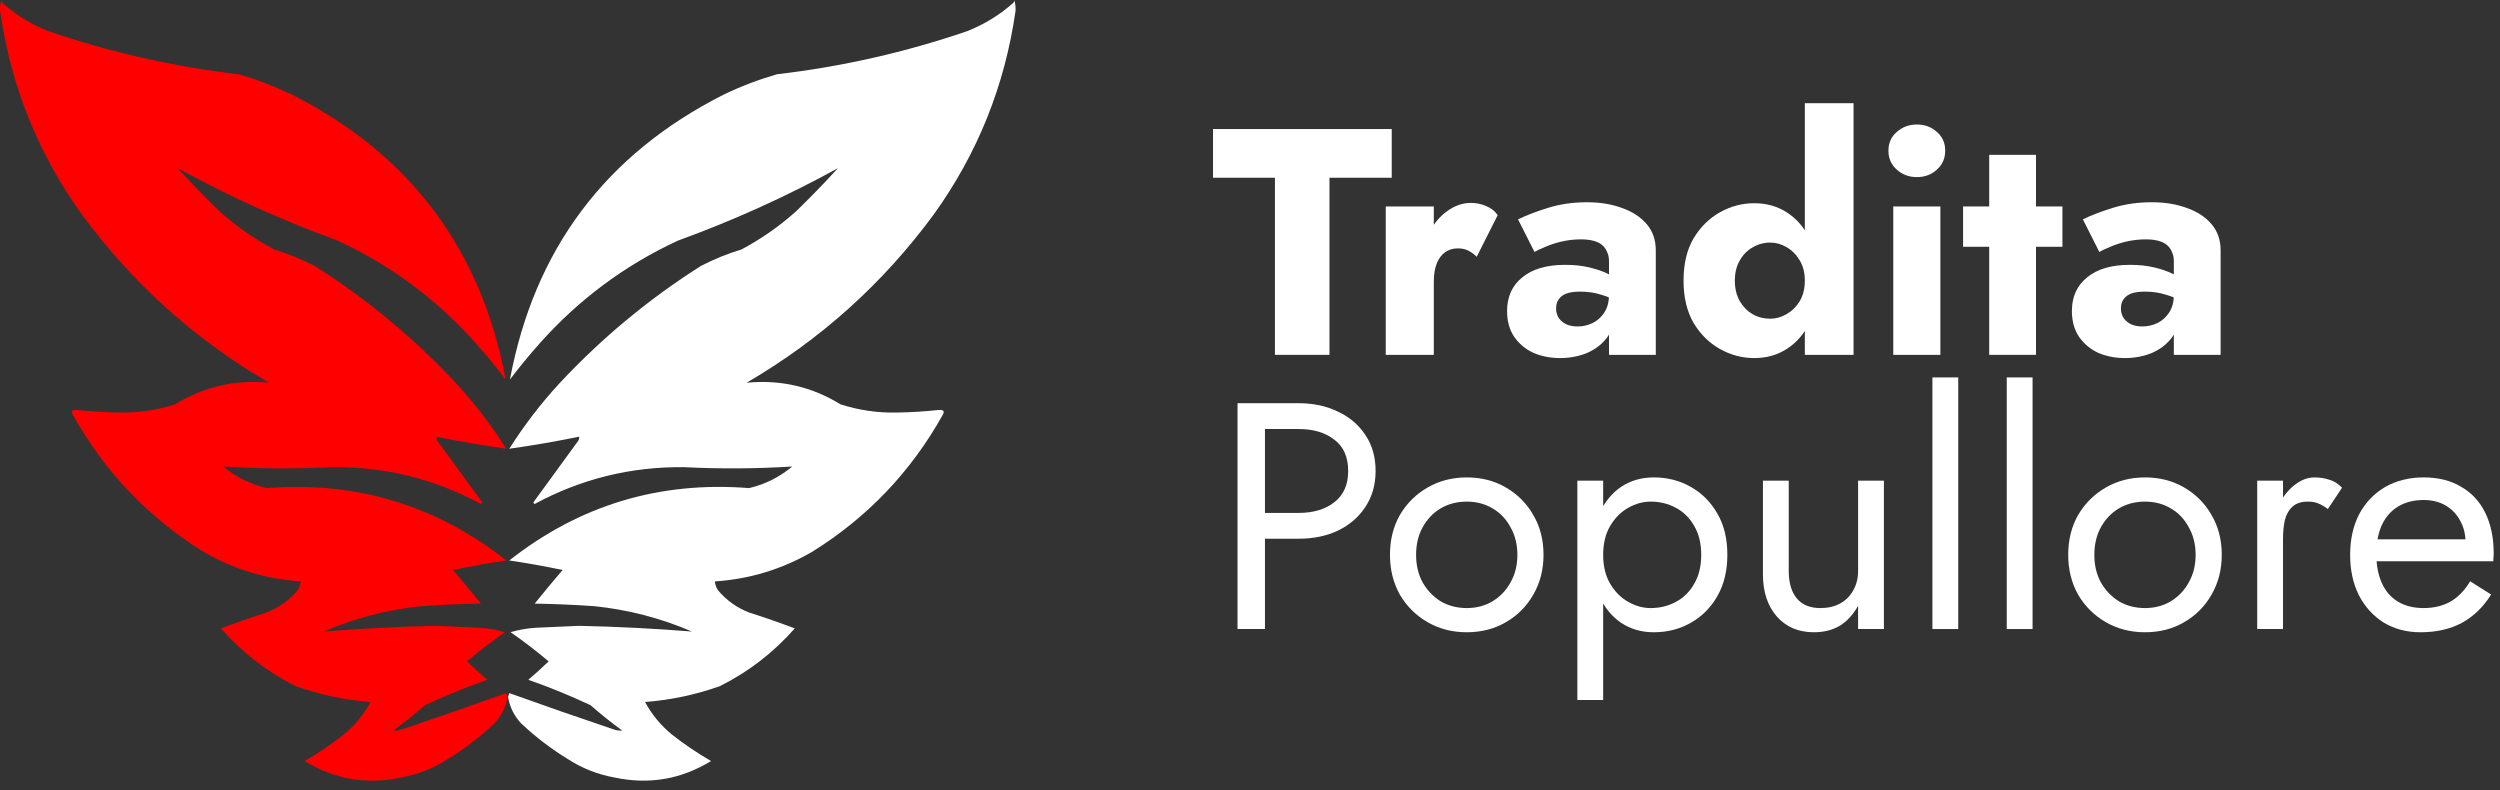 <svg width="155" height="49" viewBox="0 0 155 49" fill="none" xmlns="http://www.w3.org/2000/svg">
<rect x="0" y="0" width="155" height="49" fill="#333333" stroke="none"/>
<path fill-rule="evenodd" clip-rule="evenodd" d="M62.885 0C62.951 0.223 62.977 0.446 62.964 0.669C62.303 5.304 60.612 9.515 57.89 13.301C54.735 17.587 50.867 21.063 46.287 23.73C48.387 23.525 50.328 23.971 52.108 25.068C53.245 25.433 54.412 25.604 55.609 25.579C56.463 25.565 57.315 25.512 58.165 25.422C58.497 25.389 58.589 25.494 58.441 25.737C56.48 29.246 53.792 32.066 50.377 34.197C48.501 35.29 46.482 35.906 44.32 36.047C44.34 36.245 44.406 36.429 44.517 36.598C45.039 37.22 45.681 37.679 46.444 37.975C47.4 38.281 48.344 38.609 49.276 38.959C47.959 40.457 46.412 41.651 44.635 42.54C43.133 43.074 41.586 43.402 39.994 43.524C40.411 44.296 40.961 44.965 41.646 45.531C42.418 46.14 43.231 46.691 44.084 47.184C42.232 48.318 40.239 48.659 38.106 48.207C37.089 48.025 36.145 47.658 35.274 47.105C34.213 46.462 33.23 45.715 32.324 44.862C31.881 44.396 31.606 43.846 31.498 43.209C31.524 43.13 31.55 43.052 31.577 42.973C33.717 43.742 35.867 44.489 38.027 45.216C38.21 45.282 38.393 45.308 38.578 45.295C37.898 44.798 37.242 44.273 36.611 43.721C35.353 43.131 34.068 42.606 32.757 42.147C33.19 41.779 33.609 41.398 34.015 41.005C33.257 40.364 32.47 39.761 31.655 39.195C32.168 39.044 32.693 38.952 33.229 38.92C34.12 38.878 35.011 38.839 35.903 38.802C38.244 38.851 40.578 38.969 42.904 39.156C40.97 38.325 38.951 37.8 36.847 37.582C35.616 37.497 34.384 37.444 33.15 37.424C33.717 36.722 34.294 36.027 34.881 35.339C33.788 35.109 32.686 34.913 31.577 34.748C35.934 31.319 40.89 29.824 46.444 30.262C47.445 30.024 48.336 29.578 49.119 28.924C46.881 29.064 44.639 29.077 42.393 28.964C39.108 28.93 36.027 29.691 33.15 31.246C33.07 31.206 33.056 31.154 33.111 31.089C34.028 29.829 34.946 28.57 35.864 27.311C35.902 27.236 35.915 27.157 35.903 27.075C34.465 27.37 33.023 27.619 31.577 27.822C32.489 26.379 33.524 25.028 34.684 23.769C37.309 20.956 40.233 18.53 43.455 16.489C44.263 16.071 45.102 15.73 45.972 15.466C47.196 14.814 48.324 14.027 49.355 13.104C50.249 12.236 51.114 11.344 51.951 10.428C48.777 12.173 45.474 13.668 42.039 14.915C38.728 16.448 35.857 18.586 33.425 21.329C32.792 22.041 32.189 22.775 31.616 23.533C33.129 15.454 37.547 9.564 44.871 5.864C45.936 5.351 47.038 4.931 48.175 4.604C52.206 4.133 56.139 3.241 59.974 1.928C61.041 1.507 61.998 0.916 62.846 0.157C62.882 0.111 62.895 0.058 62.885 0Z" fill="white"/>
<path fill-rule="evenodd" clip-rule="evenodd" d="M0.082 0C0.016 0.223 -0.01 0.446 0.003 0.669C0.664 5.304 2.356 9.515 5.077 13.301C8.232 17.587 12.1 21.063 16.68 23.73C14.58 23.525 12.639 23.971 10.859 25.068C9.722 25.433 8.555 25.604 7.359 25.579C6.504 25.565 5.652 25.512 4.802 25.422C4.47 25.389 4.378 25.494 4.527 25.737C6.487 29.246 9.175 32.066 12.59 34.197C14.466 35.29 16.485 35.906 18.647 36.047C18.627 36.245 18.561 36.429 18.45 36.598C17.929 37.22 17.286 37.679 16.523 37.975C15.568 38.281 14.624 38.609 13.691 38.959C15.008 40.457 16.555 41.651 18.332 42.54C19.834 43.074 21.381 43.402 22.974 43.524C22.557 44.296 22.006 44.965 21.322 45.531C20.549 46.14 19.737 46.691 18.883 47.184C20.735 48.318 22.728 48.659 24.861 48.207C25.878 48.025 26.823 47.658 27.693 47.105C28.754 46.462 29.738 45.715 30.643 44.862C31.086 44.396 31.361 43.846 31.469 43.209C31.443 43.13 31.417 43.052 31.391 42.973C29.25 43.742 27.1 44.489 24.94 45.216C24.758 45.282 24.574 45.308 24.389 45.295C25.07 44.798 25.725 44.273 26.356 43.721C27.614 43.131 28.899 42.606 30.211 42.147C29.777 41.779 29.358 41.398 28.952 41.005C29.71 40.364 30.497 39.761 31.312 39.195C30.799 39.044 30.274 38.952 29.739 38.92C28.847 38.878 27.956 38.839 27.064 38.802C24.723 38.851 22.39 38.969 20.063 39.156C21.997 38.325 24.016 37.8 26.12 37.582C27.351 37.497 28.583 37.444 29.817 37.424C29.25 36.722 28.673 36.027 28.087 35.339C29.18 35.109 30.281 34.913 31.391 34.748C27.033 31.319 22.077 29.824 16.523 30.262C15.523 30.024 14.631 29.578 13.848 28.924C16.086 29.064 18.328 29.077 20.574 28.964C23.859 28.93 26.94 29.691 29.817 31.246C29.898 31.206 29.911 31.154 29.857 31.089C28.939 29.829 28.021 28.57 27.103 27.311C27.065 27.236 27.052 27.157 27.064 27.075C28.502 27.37 29.944 27.619 31.391 27.822C30.479 26.379 29.443 25.028 28.283 23.769C25.658 20.956 22.734 18.53 19.512 16.489C18.705 16.071 17.866 15.73 16.995 15.466C15.771 14.814 14.644 14.027 13.612 13.104C12.719 12.236 11.853 11.344 11.017 10.428C14.19 12.173 17.494 13.668 20.928 14.915C24.239 16.448 27.11 18.586 29.542 21.329C30.175 22.041 30.778 22.775 31.351 23.533C29.839 15.454 25.42 9.564 18.096 5.864C17.031 5.351 15.93 4.931 14.792 4.604C10.761 4.133 6.828 3.241 2.993 1.928C1.926 1.507 0.969 0.916 0.121 0.157C0.085 0.111 0.072 0.058 0.082 0Z" fill="#FF0000"/>
<path d="M150.069 39.2C149.216 39.2 148.456 39 147.789 38.6C147.136 38.187 146.623 37.62 146.249 36.9C145.889 36.18 145.709 35.347 145.709 34.4C145.709 33.44 145.896 32.6 146.269 31.88C146.656 31.16 147.189 30.6 147.869 30.2C148.563 29.8 149.363 29.6 150.269 29.6C151.176 29.6 151.949 29.793 152.589 30.18C153.243 30.553 153.743 31.093 154.089 31.8C154.436 32.507 154.609 33.347 154.609 34.32C154.609 34.413 154.603 34.513 154.589 34.62C154.589 34.713 154.589 34.773 154.589 34.8H146.729V33.44H153.329L152.689 34.36C152.729 34.293 152.769 34.193 152.809 34.06C152.849 33.913 152.869 33.793 152.869 33.7C152.869 33.153 152.756 32.68 152.529 32.28C152.316 31.88 152.016 31.567 151.629 31.34C151.243 31.113 150.789 31 150.269 31C149.656 31 149.129 31.133 148.689 31.4C148.263 31.653 147.929 32.027 147.689 32.52C147.463 33 147.343 33.593 147.329 34.3C147.329 35.02 147.443 35.633 147.669 36.14C147.896 36.647 148.229 37.033 148.669 37.3C149.109 37.567 149.643 37.7 150.269 37.7C150.896 37.7 151.449 37.567 151.929 37.3C152.409 37.02 152.816 36.6 153.149 36.04L154.449 36.86C153.969 37.633 153.363 38.22 152.629 38.62C151.909 39.007 151.056 39.2 150.069 39.2Z" fill="white"/>
<path d="M141.547 29.8V39H139.947V29.8H141.547ZM144.327 31.56C144.113 31.4 143.92 31.287 143.747 31.22C143.573 31.14 143.353 31.1 143.087 31.1C142.687 31.1 142.373 31.2 142.147 31.4C141.92 31.6 141.76 31.873 141.667 32.22C141.587 32.567 141.547 32.96 141.547 33.4H140.827C140.827 32.667 140.953 32.02 141.207 31.46C141.473 30.887 141.813 30.433 142.227 30.1C142.64 29.767 143.06 29.6 143.487 29.6C143.82 29.6 144.127 29.647 144.407 29.74C144.7 29.82 144.967 29.987 145.207 30.24L144.327 31.56Z" fill="white"/>
<path d="M128.229 34.4C128.229 33.467 128.436 32.64 128.849 31.92C129.276 31.2 129.849 30.633 130.569 30.22C131.289 29.807 132.096 29.6 132.989 29.6C133.896 29.6 134.702 29.807 135.409 30.22C136.129 30.633 136.696 31.2 137.109 31.92C137.536 32.64 137.749 33.467 137.749 34.4C137.749 35.32 137.536 36.147 137.109 36.88C136.696 37.6 136.129 38.167 135.409 38.58C134.702 38.993 133.896 39.2 132.989 39.2C132.096 39.2 131.289 38.993 130.569 38.58C129.849 38.167 129.276 37.6 128.849 36.88C128.436 36.147 128.229 35.32 128.229 34.4ZM129.849 34.4C129.849 35.04 129.982 35.607 130.249 36.1C130.529 36.593 130.902 36.987 131.369 37.28C131.849 37.56 132.389 37.7 132.989 37.7C133.589 37.7 134.122 37.56 134.589 37.28C135.069 36.987 135.442 36.593 135.709 36.1C135.989 35.607 136.129 35.04 136.129 34.4C136.129 33.76 135.989 33.193 135.709 32.7C135.442 32.193 135.069 31.8 134.589 31.52C134.122 31.24 133.589 31.1 132.989 31.1C132.389 31.1 131.849 31.24 131.369 31.52C130.902 31.8 130.529 32.193 130.249 32.7C129.982 33.193 129.849 33.76 129.849 34.4Z" fill="white"/>
<path d="M124.419 23.4H126.019V39H124.419V23.4Z" fill="white"/>
<path d="M119.81 23.4H121.41V39H119.81V23.4Z" fill="white"/>
<path d="M110.902 35.4C110.902 36.133 111.069 36.7 111.402 37.1C111.736 37.5 112.222 37.7 112.862 37.7C113.329 37.7 113.736 37.607 114.082 37.42C114.442 37.22 114.716 36.947 114.902 36.6C115.102 36.253 115.202 35.853 115.202 35.4V29.8H116.802V39H115.202V37.56C114.896 38.107 114.516 38.52 114.062 38.8C113.609 39.067 113.076 39.2 112.462 39.2C111.502 39.2 110.736 38.873 110.162 38.22C109.589 37.567 109.302 36.693 109.302 35.6V29.8H110.902V35.4Z" fill="white"/>
<path d="M99.396 43.4H97.796V29.8H99.396V43.4ZM107.096 34.4C107.096 35.387 106.889 36.24 106.476 36.96C106.063 37.68 105.509 38.233 104.816 38.62C104.136 39.007 103.376 39.2 102.536 39.2C101.776 39.2 101.103 39.007 100.516 38.62C99.943 38.233 99.489 37.68 99.156 36.96C98.836 36.24 98.676 35.387 98.676 34.4C98.676 33.4 98.836 32.547 99.156 31.84C99.489 31.12 99.943 30.567 100.516 30.18C101.103 29.793 101.776 29.6 102.536 29.6C103.376 29.6 104.136 29.793 104.816 30.18C105.509 30.567 106.063 31.12 106.476 31.84C106.889 32.547 107.096 33.4 107.096 34.4ZM105.476 34.4C105.476 33.693 105.329 33.093 105.036 32.6C104.756 32.107 104.376 31.733 103.896 31.48C103.429 31.227 102.909 31.1 102.336 31.1C101.869 31.1 101.409 31.227 100.956 31.48C100.503 31.733 100.129 32.107 99.836 32.6C99.543 33.093 99.396 33.693 99.396 34.4C99.396 35.107 99.543 35.707 99.836 36.2C100.129 36.693 100.503 37.067 100.956 37.32C101.409 37.573 101.869 37.7 102.336 37.7C102.909 37.7 103.429 37.573 103.896 37.32C104.376 37.067 104.756 36.693 105.036 36.2C105.329 35.707 105.476 35.107 105.476 34.4Z" fill="white"/>
<path d="M86.178 34.4C86.178 33.467 86.385 32.64 86.798 31.92C87.225 31.2 87.798 30.633 88.518 30.22C89.238 29.807 90.045 29.6 90.938 29.6C91.845 29.6 92.651 29.807 93.358 30.22C94.078 30.633 94.645 31.2 95.058 31.92C95.485 32.64 95.698 33.467 95.698 34.4C95.698 35.32 95.485 36.147 95.058 36.88C94.645 37.6 94.078 38.167 93.358 38.58C92.651 38.993 91.845 39.2 90.938 39.2C90.045 39.2 89.238 38.993 88.518 38.58C87.798 38.167 87.225 37.6 86.798 36.88C86.385 36.147 86.178 35.32 86.178 34.4ZM87.798 34.4C87.798 35.04 87.931 35.607 88.198 36.1C88.478 36.593 88.851 36.987 89.318 37.28C89.798 37.56 90.338 37.7 90.938 37.7C91.538 37.7 92.071 37.56 92.538 37.28C93.018 36.987 93.391 36.593 93.658 36.1C93.938 35.607 94.078 35.04 94.078 34.4C94.078 33.76 93.938 33.193 93.658 32.7C93.391 32.193 93.018 31.8 92.538 31.52C92.071 31.24 91.538 31.1 90.938 31.1C90.338 31.1 89.798 31.24 89.318 31.52C88.851 31.8 88.478 32.193 88.198 32.7C87.931 33.193 87.798 33.76 87.798 34.4Z" fill="white"/>
<path d="M76.727 25H78.427V39H76.727V25ZM77.666 26.6V25H80.526C81.433 25 82.24 25.173 82.947 25.52C83.666 25.853 84.233 26.333 84.647 26.96C85.073 27.587 85.287 28.333 85.287 29.2C85.287 30.053 85.073 30.8 84.647 31.44C84.233 32.067 83.666 32.553 82.947 32.9C82.24 33.233 81.433 33.4 80.526 33.4H77.666V31.8H80.526C81.433 31.8 82.166 31.58 82.727 31.14C83.3 30.7 83.587 30.053 83.587 29.2C83.587 28.333 83.3 27.687 82.727 27.26C82.166 26.82 81.433 26.6 80.526 26.6H77.666Z" fill="white"/>
<path d="M131.498 19.12C131.498 19.36 131.558 19.567 131.678 19.74C131.798 19.9 131.958 20.027 132.158 20.12C132.358 20.2 132.578 20.24 132.818 20.24C133.165 20.24 133.485 20.167 133.778 20.02C134.071 19.873 134.311 19.653 134.498 19.36C134.685 19.067 134.778 18.707 134.778 18.28L135.098 19.48C135.098 20.067 134.938 20.567 134.618 20.98C134.298 21.38 133.885 21.687 133.378 21.9C132.871 22.1 132.325 22.2 131.738 22.2C131.151 22.2 130.605 22.093 130.098 21.88C129.605 21.653 129.205 21.32 128.898 20.88C128.605 20.44 128.458 19.907 128.458 19.28C128.458 18.4 128.771 17.707 129.398 17.2C130.025 16.68 130.911 16.42 132.058 16.42C132.618 16.42 133.118 16.473 133.558 16.58C134.011 16.687 134.398 16.82 134.718 16.98C135.038 17.14 135.278 17.307 135.438 17.48V18.82C135.118 18.58 134.745 18.4 134.318 18.28C133.905 18.147 133.465 18.08 132.998 18.08C132.638 18.08 132.351 18.12 132.138 18.2C131.925 18.28 131.765 18.4 131.658 18.56C131.551 18.707 131.498 18.893 131.498 19.12ZM130.158 15.62L129.138 13.6C129.658 13.347 130.285 13.107 131.018 12.88C131.751 12.653 132.551 12.54 133.418 12.54C134.231 12.54 134.958 12.66 135.598 12.9C136.238 13.127 136.745 13.46 137.118 13.9C137.491 14.34 137.678 14.88 137.678 15.52V22H134.778V16.2C134.778 15.973 134.738 15.78 134.658 15.62C134.591 15.447 134.485 15.3 134.338 15.18C134.191 15.06 134.005 14.973 133.778 14.92C133.565 14.867 133.318 14.84 133.038 14.84C132.625 14.84 132.218 14.887 131.818 14.98C131.431 15.073 131.091 15.187 130.798 15.32C130.505 15.44 130.291 15.54 130.158 15.62Z" fill="white"/>
<path d="M121.711 12.8H127.871V15.3H121.711V12.8ZM123.331 9.6H126.231V22H123.331V9.6Z" fill="white"/>
<path d="M117.083 9.34C117.083 8.86 117.257 8.473 117.603 8.18C117.95 7.873 118.363 7.72 118.843 7.72C119.337 7.72 119.75 7.873 120.083 8.18C120.43 8.473 120.603 8.86 120.603 9.34C120.603 9.82 120.43 10.213 120.083 10.52C119.75 10.827 119.337 10.98 118.843 10.98C118.363 10.98 117.95 10.827 117.603 10.52C117.257 10.213 117.083 9.82 117.083 9.34ZM117.383 12.8H120.303V22H117.383V12.8Z" fill="white"/>
<path d="M111.9 6.4H114.92V22H111.9V6.4ZM104.38 17.4C104.38 16.36 104.586 15.487 105 14.78C105.426 14.073 105.973 13.533 106.64 13.16C107.306 12.787 108.013 12.6 108.76 12.6C109.533 12.6 110.213 12.793 110.8 13.18C111.4 13.567 111.873 14.12 112.22 14.84C112.566 15.547 112.74 16.4 112.74 17.4C112.74 18.387 112.566 19.24 112.22 19.96C111.873 20.68 111.4 21.233 110.8 21.62C110.213 22.007 109.533 22.2 108.76 22.2C108.013 22.2 107.306 22.013 106.64 21.64C105.973 21.267 105.426 20.727 105 20.02C104.586 19.3 104.38 18.427 104.38 17.4ZM107.56 17.4C107.56 17.88 107.66 18.3 107.86 18.66C108.06 19.007 108.326 19.28 108.66 19.48C108.993 19.667 109.36 19.76 109.76 19.76C110.106 19.76 110.44 19.667 110.76 19.48C111.093 19.293 111.366 19.027 111.58 18.68C111.793 18.32 111.9 17.893 111.9 17.4C111.9 16.907 111.793 16.487 111.58 16.14C111.366 15.78 111.093 15.507 110.76 15.32C110.44 15.133 110.106 15.04 109.76 15.04C109.36 15.04 108.993 15.14 108.66 15.34C108.326 15.527 108.06 15.8 107.86 16.16C107.66 16.507 107.56 16.92 107.56 17.4Z" fill="white"/>
<path d="M96.478 19.12C96.478 19.36 96.538 19.567 96.659 19.74C96.778 19.9 96.939 20.027 97.138 20.12C97.338 20.2 97.558 20.24 97.799 20.24C98.145 20.24 98.465 20.167 98.758 20.02C99.052 19.873 99.292 19.653 99.478 19.36C99.665 19.067 99.758 18.707 99.758 18.28L100.079 19.48C100.079 20.067 99.918 20.567 99.599 20.98C99.278 21.38 98.865 21.687 98.359 21.9C97.852 22.1 97.305 22.2 96.719 22.2C96.132 22.2 95.585 22.093 95.079 21.88C94.585 21.653 94.185 21.32 93.879 20.88C93.585 20.44 93.439 19.907 93.439 19.28C93.439 18.4 93.752 17.707 94.379 17.2C95.005 16.68 95.892 16.42 97.038 16.42C97.599 16.42 98.099 16.473 98.538 16.58C98.992 16.687 99.379 16.82 99.698 16.98C100.019 17.14 100.259 17.307 100.419 17.48V18.82C100.099 18.58 99.725 18.4 99.299 18.28C98.885 18.147 98.445 18.08 97.978 18.08C97.618 18.08 97.332 18.12 97.118 18.2C96.905 18.28 96.745 18.4 96.638 18.56C96.532 18.707 96.478 18.893 96.478 19.12ZM95.138 15.62L94.118 13.6C94.638 13.347 95.265 13.107 95.999 12.88C96.732 12.653 97.532 12.54 98.398 12.54C99.212 12.54 99.939 12.66 100.579 12.9C101.219 13.127 101.725 13.46 102.099 13.9C102.472 14.34 102.659 14.88 102.659 15.52V22H99.758V16.2C99.758 15.973 99.719 15.78 99.638 15.62C99.572 15.447 99.465 15.3 99.319 15.18C99.172 15.06 98.985 14.973 98.758 14.92C98.545 14.867 98.299 14.84 98.019 14.84C97.605 14.84 97.198 14.887 96.799 14.98C96.412 15.073 96.072 15.187 95.778 15.32C95.485 15.44 95.272 15.54 95.138 15.62Z" fill="white"/>
<path d="M88.896 12.8V22H85.916V12.8H88.896ZM91.556 15.92C91.396 15.76 91.223 15.633 91.036 15.54C90.863 15.447 90.643 15.4 90.376 15.4C90.083 15.4 89.823 15.48 89.596 15.64C89.369 15.8 89.196 16.033 89.076 16.34C88.956 16.647 88.896 17.02 88.896 17.46L88.176 16.4C88.176 15.667 88.316 15.013 88.596 14.44C88.889 13.867 89.269 13.413 89.736 13.08C90.203 12.747 90.689 12.58 91.196 12.58C91.529 12.58 91.849 12.647 92.156 12.78C92.463 12.913 92.696 13.1 92.856 13.34L91.556 15.92Z" fill="white"/>
<path d="M75.207 11.02V8H86.287V11.02H82.427V22H79.046V11.02H75.207Z" fill="white"/>
</svg>
